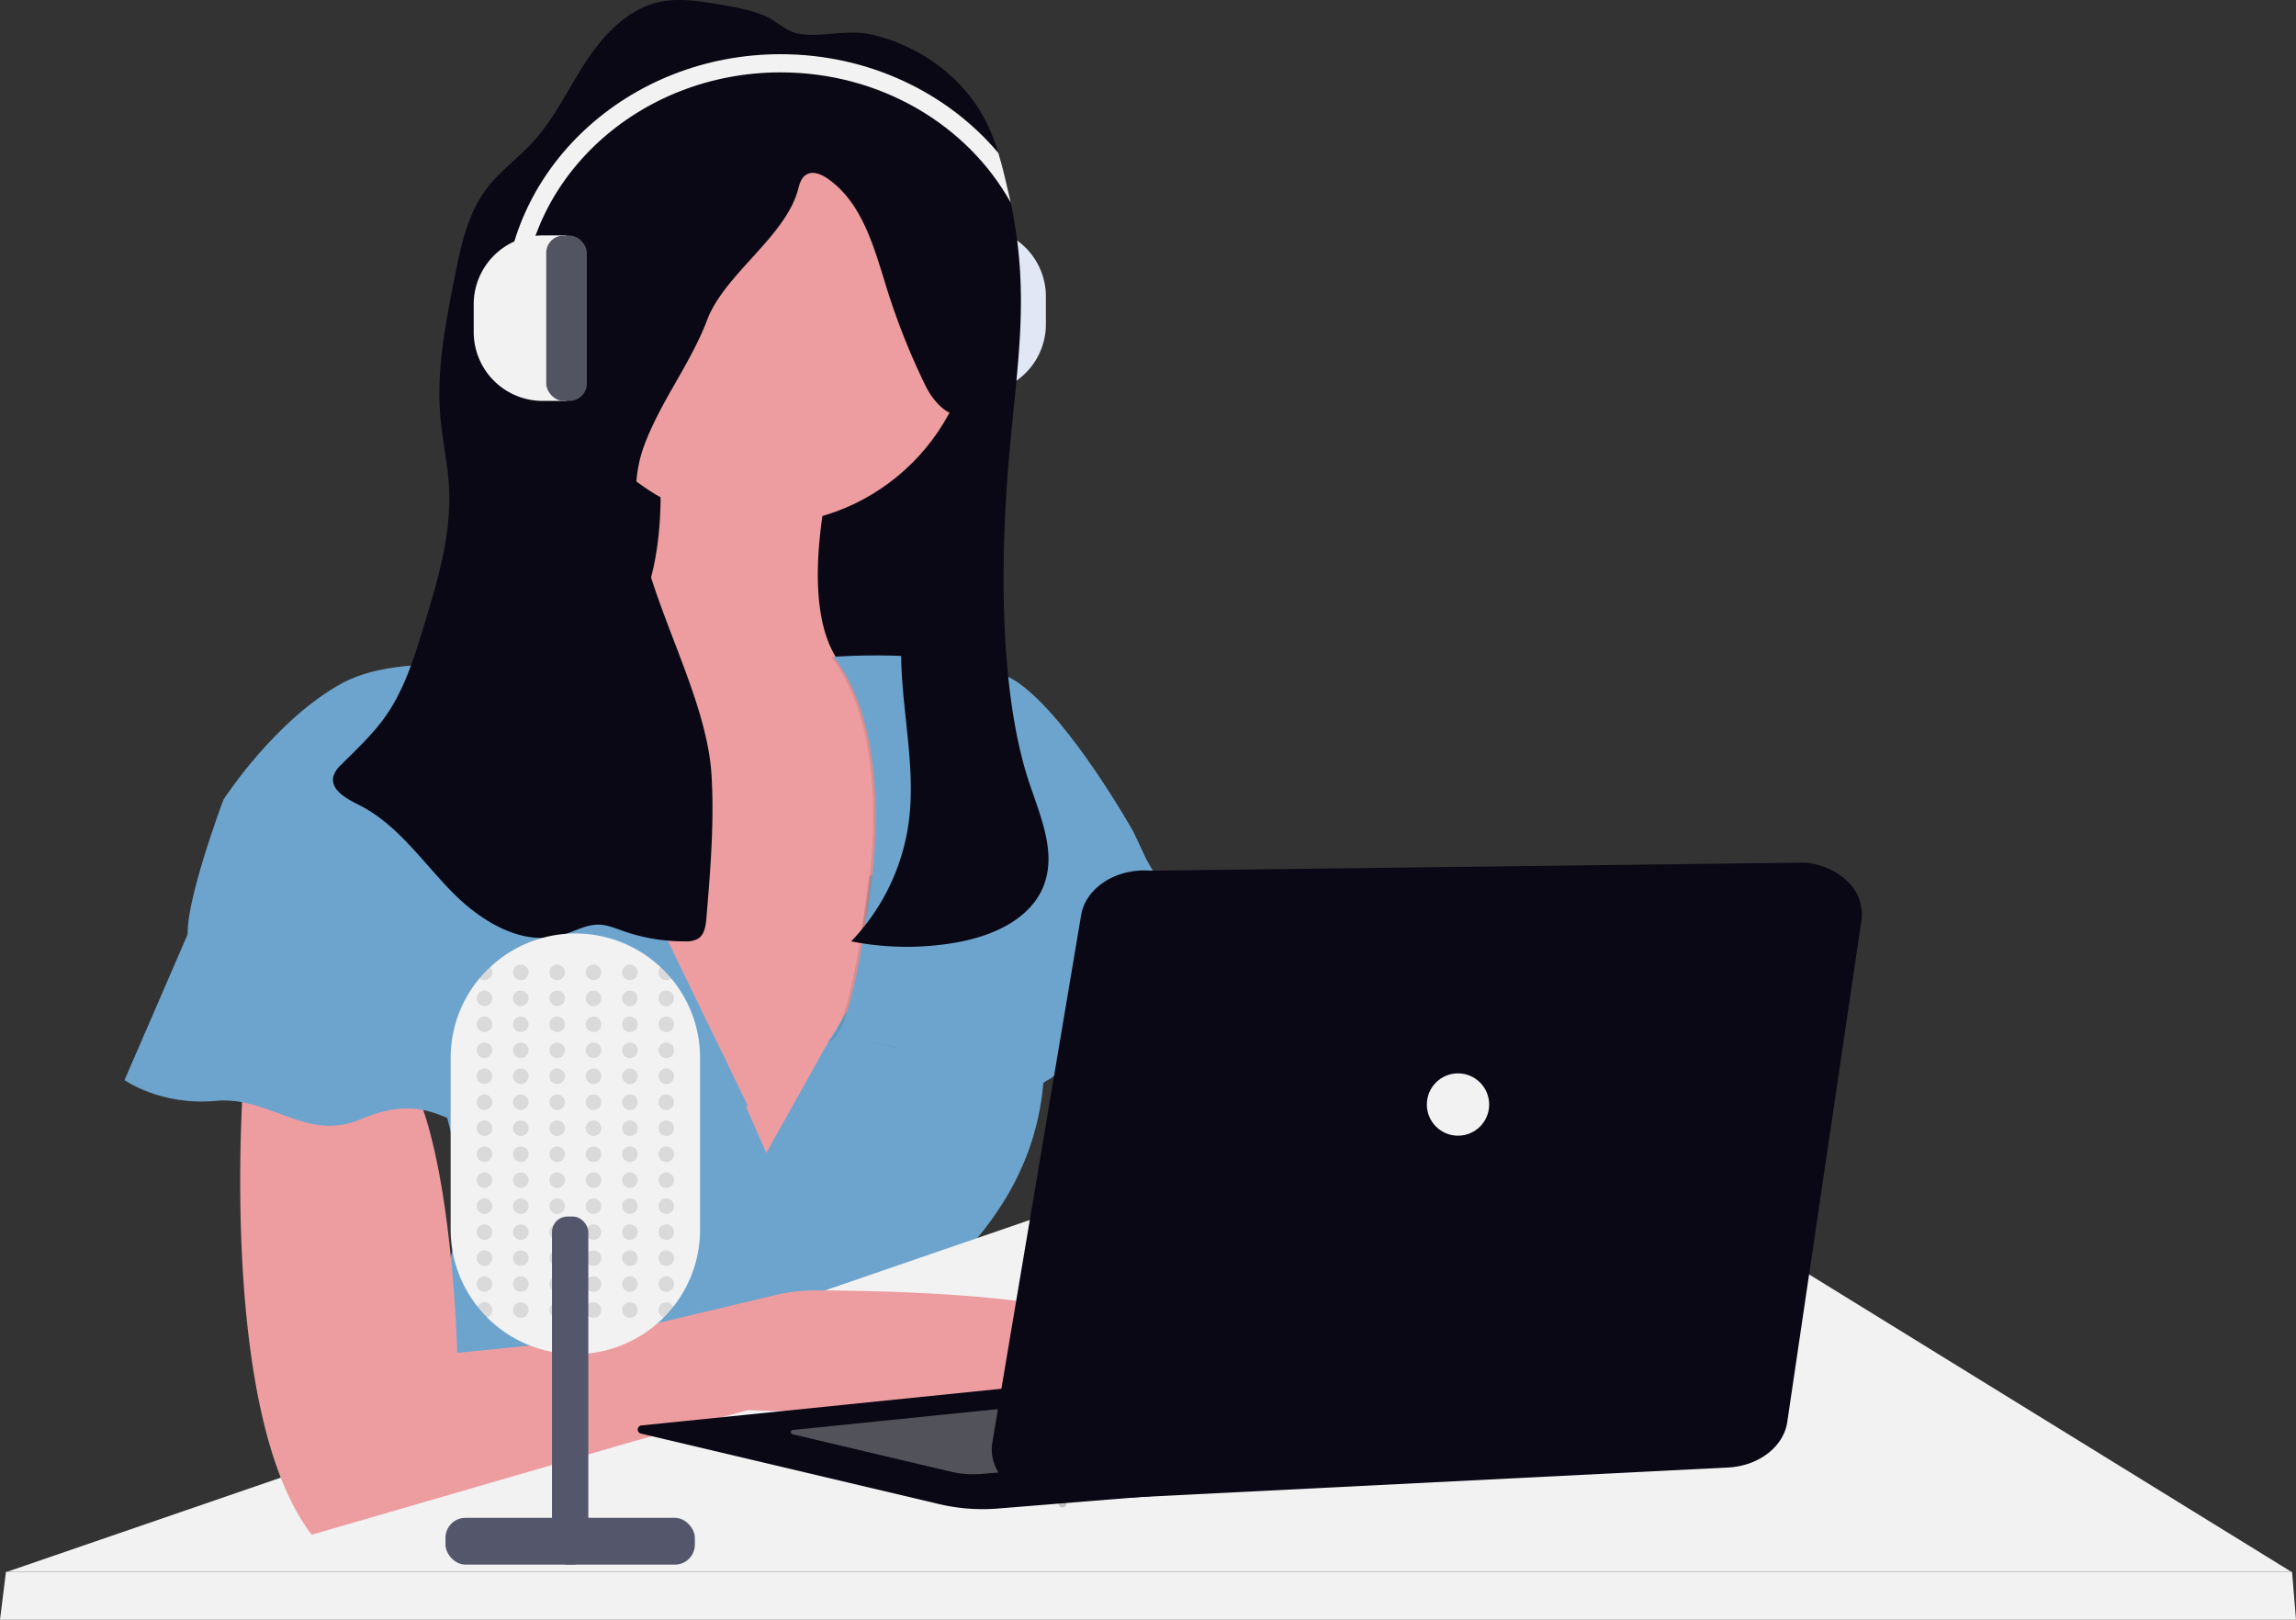 <svg xmlns="http://www.w3.org/2000/svg" xmlns:xlink="http://www.w3.org/1999/xlink" width="800.112" height="564.477" viewBox="0 0 800.112 564.477" role="img"><rect x="0" y="0" width="800.112" height="564.477" fill="#333333" stroke="none"/><g transform="translate(-447.337 -224.08)"><path d="M24.007,0h8.338V57.672H24.007A24.007,24.007,0,0,1,0,33.665v-9.6A24.007,24.007,0,0,1,24.007,0Z" transform="translate(811.804 361.076) rotate(180)" fill="#dfe6f5"></path><rect width="14.154" height="57.623" rx="6.03" transform="translate(786.535 361.075) rotate(180)" fill="#535461"></rect><g transform="translate(772.38 303.404)" opacity="0.1"><path d="M24.007,0h8.338V57.672H24.007A24.007,24.007,0,0,1,0,33.665v-9.6A24.007,24.007,0,0,1,24.007,0Z" transform="translate(39.422 57.672) rotate(180)" fill="#f2f2f2"></path><rect width="14.154" height="57.623" rx="6.03" transform="translate(14.154 57.672) rotate(180)" fill="#f2f2f2"></rect></g><rect width="145.733" height="151.168" transform="translate(646.031 333.931)" fill="#090814"></rect><path d="M430.256,372.333l-8.8,63.928-4.145,30.048-1.525,11.036-12.776,24.906-23.46,45.707L334.3,553.393,254.69,441.128s-41.68-79.655,21.69-72.422c35.532,4.066,43.987-27.741,44.622-56.469a213.6,213.6,0,0,0-3.91-43.107l63.361,30.781q-2.209,10.293-3.323,18.914c-3.089,23.518-.528,38.181,4.829,47.066C396.22,389.556,430.256,372.333,430.256,372.333Z" transform="translate(356.533 86.97)" fill="#ed9da0"></path><circle cx="73.321" cy="73.321" r="73.321" transform="translate(640.147 260.159)" fill="#ed9da0"></circle><path d="M417.546,589.1c-2.209,8.8,3.363,23.919,10.752,38.767-35.434,3.812-74.289,1.828-74.289,1.828l-39.872,10.87L201.9,673.15c-4.887-6.324-8.8-14.271-12.033-23.225l11.124-12.981c35-21.387,46.44-48.122,48.112-71.66a100.68,100.68,0,0,0-3.089-31.758,106.312,106.312,0,0,0-9.716-25.112l104.19.489h.88l8.563,19.462.391.88,6.373,14.477,21.72-38.924,7.536-12.179,4.223-6.842s62.461-14.506,63.37,22.639a99.209,99.209,0,0,1-.5,12.766c-3.108,29.872-19.452,49.734-32.99,63.273A9.775,9.775,0,0,0,417.546,589.1Z" transform="translate(357.69 82.155)" fill="#6da4ce"></path><path d="M658.867,635.765c-1.808,21.72-54.309-7.243-54.309-7.243s-16.295-5.435-71.513-40.732a168.6,168.6,0,0,1-63.537-74.181,106.544,106.544,0,0,1-5.288-14.525L502.264,471l11.094,16.959,36.881,56.352,54.309,36.167S660.675,614.045,658.867,635.765Z" transform="translate(351.513 82.425)" fill="#ed9da0"></path><path d="M856.33,629.244H60.23l79.7-27.414,199.239-68.541,127.05-43.709H629.861Z" transform="translate(389.515 142.611)" fill="#f2f2f2"></path><path d="M59.524,650.72l-2.074,16.7H857.563l-1.38-16.7Z" transform="translate(389.887 121.134)" fill="#f2f2f2"></path><path d="M424.606,440.11l-5.669,41.054-12.776,24.906a77.887,77.887,0,0,0-24.261-2.278c9-1.241,14.819-57.5,14.819-57.5l.518-.117Z" transform="translate(353.366 83.121)" opacity="0.1"></path><path d="M507.675,486.314c-18.1-2.717-38.924,23.538-38.924,23.538s-24.437,23.538-40.732,7.243c-15.786-15.786-43.459-13.685-45.179-13.587,9-1.251,14.819-57.506,14.819-57.506l.518-.117,86.869-19.315s5.181,7.937,11.026,18.044C506.619,462.825,519.326,488.064,507.675,486.314Z" transform="translate(353.345 83.425)" fill="#6da4ce"></path><path d="M433.464,374.562l-8.8,63.928-4.145,30.048c-12.14-.909-26.861-2.541-26.861-2.541s15.386-64.27-9.961-97.749c0,0,.538,0,1.505-.1C399.428,391.786,433.464,374.562,433.464,374.562Z" transform="translate(353.326 84.741)" opacity="0.1"></path><path d="M384.61,368.219s46.167-3.617,64.27,9.052S489,429.179,489,429.179L495.93,444S485.1,445.157,486,446.975s-14.486,10.86-21.72,8.142-25.346,11.73-27.155,13.577-42.54-2.717-42.54-2.717S409.956,401.708,384.61,368.219Z" transform="translate(353.305 84.75)" fill="#6da4ce"></path><path d="M477.6,614.785c-20.82,24.437-127.63,19.012-127.63,19.012l-39.833,10.85L197.9,677.236C171.5,643.024,172.09,561.492,173.527,528.512c.391-8.856.831-14.213.831-14.213s38.014-23.538,55.218,0c3.069,4.193,5.64,10.058,7.82,16.862,9.98,31.368,11.2,82.705,11.2,82.705l45.258-4.526,65.755-15.64a59.412,59.412,0,0,1,13.831-1.613C400.7,592.166,495.472,593.808,477.6,614.785Z" transform="translate(358.07 81.686)" fill="#ed9da0"></path><path d="M349,526.6s-8.142,1.808-24.437-1.808-22.629,3.617-31.68,7.243-32.589,5.435-41.641,1.808-18.1-10.86-37.144-2.717-31.68-8.152-50.683-6.373-31.68-7.243-31.68-7.243l20.195-46.646,6.06-14.007L309.437,446.5h.723Z" transform="translate(358.999 82.977)" fill="#6da4ce"></path><path d="M281.655,374.624s-49.783-9.961-73.311,2.717-41.631,40.732-41.631,40.732-14.263,37.864-12.295,48.874,33.106,0,33.106,0,38.923-9.052,44.358,4.526,30.781,6.334,30.781,6.334,52.5-14.486,62.461,1.808Z" transform="translate(358.492 84.679)" fill="#6da4ce"></path><path d="M453.774,442.555c-4.477,11.788-17.751,17.663-30.165,19.9a99.6,99.6,0,0,1-36.978-.332,74.348,74.348,0,0,0,19.99-41.054c3.333-24-5.239-48.493-1.711-72.451,3.626-24.6,19.657-46.186,22.433-70.9-5.513,3.558-11.857-3.206-14.75-9.1a240.157,240.157,0,0,1-13.4-33.567c-4.487-14.291-8.5-30.3-20.84-38.787-2.18-1.505-5.122-2.717-7.38-1.32-1.652.977-2.3,3.04-2.776,4.887-4.242,16.617-25.688,29.676-31.759,45.737-5.777,15.239-16.2,28.347-21.9,43.645-13.059,34.994,21.407,78.14,23.46,115.441.919,16.471-.45,32.98-1.818,49.412-.225,2.629-.645,5.6-2.825,7.077a8.319,8.319,0,0,1-4.672.977,63.839,63.839,0,0,1-21.514-3.6c-2.786-.977-5.581-2.17-8.533-2.219-4.36-.068-8.328,2.326-12.512,3.578-14.105,4.242-28.787-4.839-39.031-15.415s-18.924-23.391-32.1-29.931c-4.311-2.15-9.951-5.259-8.8-9.941A9.461,9.461,0,0,1,209,400.494c5.337-5.366,10.948-10.557,15.317-16.735,6.588-9.335,10.019-20.469,13.362-31.4,4.829-15.816,9.706-32.022,8.8-48.532-.43-8.182-2.287-16.226-3-24.437-1.408-16.265,1.779-32.531,4.946-48.542,2.15-10.909,4.487-22.218,11.2-31.084,4.565-6.021,10.84-10.488,15.962-16.05,7.644-8.3,12.434-18.758,18.631-28.191s14.6-18.367,25.63-20.762c6.676-1.456,13.626-.342,20.371.782,5.386.909,10.9,1.847,15.992,3.91,4.017,1.6,7.712,5.562,11.828,6.315,8.191,1.535,17.194-1.681,25.962.391,17.057,4.017,32.619,15.454,40.184,31.436a71.945,71.945,0,0,1,3.734,9.775c1.447,4.692,2.551,9.491,3.646,14.281.235.977.459,2.033.674,3.04h0c6.7,31.827,2.375,55-.547,88.111s-3.636,77.466,5.572,109.478C451.106,415.654,458.7,429.584,453.774,442.555Z" transform="translate(357.326 90.011)" fill="#090814"></path><path d="M334.918,510.3v59.744a43.253,43.253,0,0,1-9.325,26.891,44.634,44.634,0,0,1-3.314,3.734,43.449,43.449,0,0,1-61.582,0,44.644,44.644,0,0,1-3.314-3.734A43.254,43.254,0,0,1,248,570.044V510.3a43.215,43.215,0,0,1,10.039-27.78,41.281,41.281,0,0,1,3.724-3.91,43.41,43.41,0,0,1,59.382,0c.352.313.694.655,1.036.977.977.977,1.828,1.955,2.688,2.932a43.214,43.214,0,0,1,10.049,27.78Z" transform="translate(356.381 82.518)" fill="#f2f2f2"></path><circle cx="2.717" cy="2.717" r="2.717" transform="translate(626.111 560.228)" opacity="0.1"></circle><circle cx="2.717" cy="2.717" r="2.717" transform="translate(626.111 569.28)" opacity="0.1"></circle><circle cx="2.717" cy="2.717" r="2.717" transform="translate(626.111 578.331)" opacity="0.1"></circle><circle cx="2.717" cy="2.717" r="2.717" transform="translate(626.111 587.383)" opacity="0.1"></circle><circle cx="2.717" cy="2.717" r="2.717" transform="translate(626.111 596.435)" opacity="0.1"></circle><circle cx="2.717" cy="2.717" r="2.717" transform="translate(626.111 605.486)" opacity="0.1"></circle><circle cx="2.717" cy="2.717" r="2.717" transform="translate(626.111 614.538)" opacity="0.1"></circle><circle cx="2.717" cy="2.717" r="2.717" transform="translate(626.111 623.599)" opacity="0.1"></circle><circle cx="2.717" cy="2.717" r="2.717" transform="translate(626.111 632.65)" opacity="0.1"></circle><circle cx="2.717" cy="2.717" r="2.717" transform="translate(626.111 641.702)" opacity="0.1"></circle><circle cx="2.717" cy="2.717" r="2.717" transform="translate(626.111 650.753)" opacity="0.1"></circle><circle cx="2.717" cy="2.717" r="2.717" transform="translate(626.111 659.804)" opacity="0.1"></circle><circle cx="2.717" cy="2.717" r="2.717" transform="translate(626.111 668.857)" opacity="0.1"></circle><circle cx="2.717" cy="2.717" r="2.717" transform="translate(626.111 677.909)" opacity="0.1"></circle><path d="M262.728,480.7a2.717,2.717,0,0,1-4.448,2.092A41.284,41.284,0,0,1,262,478.88,2.659,2.659,0,0,1,262.728,480.7Z" transform="translate(356.15 82.248)" opacity="0.1"></path><circle cx="2.717" cy="2.717" r="2.717" transform="translate(613.442 569.28)" opacity="0.1"></circle><circle cx="2.717" cy="2.717" r="2.717" transform="translate(613.442 578.331)" opacity="0.1"></circle><circle cx="2.717" cy="2.717" r="2.717" transform="translate(613.442 587.383)" opacity="0.1"></circle><circle cx="2.717" cy="2.717" r="2.717" transform="translate(613.442 596.435)" opacity="0.1"></circle><circle cx="2.717" cy="2.717" r="2.717" transform="translate(613.442 605.486)" opacity="0.1"></circle><circle cx="2.717" cy="2.717" r="2.717" transform="translate(613.442 614.538)" opacity="0.1"></circle><circle cx="2.717" cy="2.717" r="2.717" transform="translate(613.442 623.599)" opacity="0.1"></circle><circle cx="2.717" cy="2.717" r="2.717" transform="translate(613.442 632.65)" opacity="0.1"></circle><circle cx="2.717" cy="2.717" r="2.717" transform="translate(613.442 641.702)" opacity="0.1"></circle><circle cx="2.717" cy="2.717" r="2.717" transform="translate(613.442 650.753)" opacity="0.1"></circle><circle cx="2.717" cy="2.717" r="2.717" transform="translate(613.442 659.804)" opacity="0.1"></circle><circle cx="2.717" cy="2.717" r="2.717" transform="translate(613.442 668.857)" opacity="0.1"></circle><path d="M262.711,601.067a2.708,2.708,0,0,1-1.847,2.571,44.6,44.6,0,0,1-3.314-3.734,2.708,2.708,0,0,1,5.161,1.163Z" transform="translate(356.166 79.558)" opacity="0.1"></path><circle cx="2.717" cy="2.717" r="2.717" transform="translate(638.788 560.228)" opacity="0.1"></circle><circle cx="2.717" cy="2.717" r="2.717" transform="translate(638.788 569.28)" opacity="0.1"></circle><circle cx="2.717" cy="2.717" r="2.717" transform="translate(638.788 578.331)" opacity="0.1"></circle><circle cx="2.717" cy="2.717" r="2.717" transform="translate(638.788 587.383)" opacity="0.1"></circle><circle cx="2.717" cy="2.717" r="2.717" transform="translate(638.788 596.435)" opacity="0.1"></circle><circle cx="2.717" cy="2.717" r="2.717" transform="translate(638.788 605.486)" opacity="0.1"></circle><circle cx="2.717" cy="2.717" r="2.717" transform="translate(638.788 614.538)" opacity="0.1"></circle><circle cx="2.717" cy="2.717" r="2.717" transform="translate(638.788 623.599)" opacity="0.1"></circle><circle cx="2.717" cy="2.717" r="2.717" transform="translate(638.788 632.65)" opacity="0.1"></circle><circle cx="2.717" cy="2.717" r="2.717" transform="translate(638.788 641.702)" opacity="0.1"></circle><circle cx="2.717" cy="2.717" r="2.717" transform="translate(638.788 650.753)" opacity="0.1"></circle><circle cx="2.717" cy="2.717" r="2.717" transform="translate(638.788 659.804)" opacity="0.1"></circle><circle cx="2.717" cy="2.717" r="2.717" transform="translate(638.788 668.857)" opacity="0.1"></circle><circle cx="2.717" cy="2.717" r="2.717" transform="translate(638.788 677.909)" opacity="0.1"></circle><circle cx="2.717" cy="2.717" r="2.717" transform="translate(651.457 560.228)" opacity="0.1"></circle><circle cx="2.717" cy="2.717" r="2.717" transform="translate(651.457 569.28)" opacity="0.1"></circle><circle cx="2.717" cy="2.717" r="2.717" transform="translate(651.457 578.331)" opacity="0.1"></circle><circle cx="2.717" cy="2.717" r="2.717" transform="translate(651.457 587.383)" opacity="0.1"></circle><circle cx="2.717" cy="2.717" r="2.717" transform="translate(651.457 596.435)" opacity="0.1"></circle><circle cx="2.717" cy="2.717" r="2.717" transform="translate(651.457 605.486)" opacity="0.1"></circle><circle cx="2.717" cy="2.717" r="2.717" transform="translate(651.457 614.538)" opacity="0.1"></circle><circle cx="2.717" cy="2.717" r="2.717" transform="translate(651.457 623.599)" opacity="0.1"></circle><circle cx="2.717" cy="2.717" r="2.717" transform="translate(651.457 632.65)" opacity="0.1"></circle><circle cx="2.717" cy="2.717" r="2.717" transform="translate(651.457 641.702)" opacity="0.1"></circle><circle cx="2.717" cy="2.717" r="2.717" transform="translate(651.457 650.753)" opacity="0.1"></circle><circle cx="2.717" cy="2.717" r="2.717" transform="translate(651.457 659.804)" opacity="0.1"></circle><circle cx="2.717" cy="2.717" r="2.717" transform="translate(651.457 668.857)" opacity="0.1"></circle><circle cx="2.717" cy="2.717" r="2.717" transform="translate(651.457 677.909)" opacity="0.1"></circle><circle cx="2.717" cy="2.717" r="2.717" transform="translate(664.134 560.228)" opacity="0.1"></circle><circle cx="2.717" cy="2.717" r="2.717" transform="translate(664.134 569.28)" opacity="0.1"></circle><circle cx="2.717" cy="2.717" r="2.717" transform="translate(664.134 578.331)" opacity="0.1"></circle><circle cx="2.717" cy="2.717" r="2.717" transform="translate(664.134 587.383)" opacity="0.1"></circle><circle cx="2.717" cy="2.717" r="2.717" transform="translate(664.134 596.435)" opacity="0.1"></circle><circle cx="2.717" cy="2.717" r="2.717" transform="translate(664.134 605.486)" opacity="0.1"></circle><circle cx="2.717" cy="2.717" r="2.717" transform="translate(664.134 614.538)" opacity="0.1"></circle><circle cx="2.717" cy="2.717" r="2.717" transform="translate(664.134 623.599)" opacity="0.1"></circle><circle cx="2.717" cy="2.717" r="2.717" transform="translate(664.134 632.65)" opacity="0.1"></circle><circle cx="2.717" cy="2.717" r="2.717" transform="translate(664.134 641.702)" opacity="0.1"></circle><circle cx="2.717" cy="2.717" r="2.717" transform="translate(664.134 650.753)" opacity="0.1"></circle><circle cx="2.717" cy="2.717" r="2.717" transform="translate(664.134 659.804)" opacity="0.1"></circle><circle cx="2.717" cy="2.717" r="2.717" transform="translate(664.134 668.857)" opacity="0.1"></circle><circle cx="2.717" cy="2.717" r="2.717" transform="translate(664.134 677.909)" opacity="0.1"></circle><path d="M326.548,482.789A2.717,2.717,0,0,1,322.1,480.7a2.659,2.659,0,0,1,.723-1.838c.352.313.694.655,1.036.977C324.8,480.8,325.687,481.773,326.548,482.789Z" transform="translate(354.713 82.248)" opacity="0.1"></path><circle cx="2.717" cy="2.717" r="2.717" transform="translate(676.803 569.28)" opacity="0.1"></circle><circle cx="2.717" cy="2.717" r="2.717" transform="translate(676.803 578.331)" opacity="0.1"></circle><circle cx="2.717" cy="2.717" r="2.717" transform="translate(676.803 587.383)" opacity="0.1"></circle><circle cx="2.717" cy="2.717" r="2.717" transform="translate(676.803 596.435)" opacity="0.1"></circle><circle cx="2.717" cy="2.717" r="2.717" transform="translate(676.803 605.486)" opacity="0.1"></circle><circle cx="2.717" cy="2.717" r="2.717" transform="translate(676.803 614.538)" opacity="0.1"></circle><circle cx="2.717" cy="2.717" r="2.717" transform="translate(676.803 623.599)" opacity="0.1"></circle><circle cx="2.717" cy="2.717" r="2.717" transform="translate(676.803 632.65)" opacity="0.1"></circle><circle cx="2.717" cy="2.717" r="2.717" transform="translate(676.803 641.702)" opacity="0.1"></circle><circle cx="2.717" cy="2.717" r="2.717" transform="translate(676.803 650.753)" opacity="0.1"></circle><circle cx="2.717" cy="2.717" r="2.717" transform="translate(676.803 659.804)" opacity="0.1"></circle><circle cx="2.717" cy="2.717" r="2.717" transform="translate(676.803 668.857)" opacity="0.1"></circle><path d="M327.261,599.894a44.622,44.622,0,0,1-3.314,3.734,2.717,2.717,0,1,1,3.314-3.734Z" transform="translate(354.713 79.558)" opacity="0.1"></path><rect width="12.668" height="121.296" rx="5.4" transform="translate(639.696 648.036)" fill="#54576b"></rect><rect width="86.899" height="16.295" rx="6.95" transform="translate(602.583 753.038)" fill="#54576b"></rect><circle cx="1.359" cy="1.359" r="1.359" transform="translate(816.201 746.703)" opacity="0.2"></circle><path d="M443.6,205.119c-14.946-26.93-45.287-45.394-80.154-45.394-49.656,0-90.066,37.36-90.066,83.282H267c0-49.412,43.254-89.616,96.4-89.616,30.771,0,58.219,13.47,75.882,34.408,1.447,4.692,2.551,9.491,3.646,14.281C443.172,203.1,443.4,204.112,443.6,205.119Z" transform="translate(355.953 89.576)" fill="#f2f2f2"></path><path d="M250.337,156h8.338v57.672h-8.338a24.007,24.007,0,0,1-24.007-24.007v-9.6A24.007,24.007,0,0,1,250.337,156Z" transform="translate(386.085 150.121)" fill="#f2f2f2"></path><rect width="14.154" height="57.623" rx="6.03" transform="translate(637.684 306.17)" fill="#535461"></rect><g transform="translate(669.569 524.7)"><path d="M370.02,641.858,592.447,619.19l2.717,43.449-100.847,8.172a65.861,65.861,0,0,1-20.732-1.583L369.835,644.7a1.447,1.447,0,0,1,.186-2.844Z" transform="translate(-368.728 -445.725)" fill="#090814"></path><path d="M423.985,643.724,541.6,631.74l1.437,22.971-53.322,4.33a34.829,34.829,0,0,1-10.967-.85l-54.857-12.971a.762.762,0,0,1,.1-1.5Z" transform="translate(-369.957 -446.008)" fill="#fff" opacity="0.3"></path><path d="M550.315,391.88l227.891-2.81a24,24,0,0,1,15.1,6.683,15.757,15.757,0,0,1,4.711,13.434L772.165,584c-1.276,8.667-10,15.352-20.732,15.877l-232.925,11.71a25.076,25.076,0,0,1-17.707-5.814c-4.524-4-6.587-9.45-5.616-14.826l30.928-183.716C527.835,397.68,538.494,390.921,550.315,391.88Z" transform="translate(-371.57 -389.07)" fill="#090814"></path><circle cx="10.86" cy="10.86" r="10.86" transform="translate(274.995 73.439)" fill="#f2f2f2"></circle></g></g></svg>